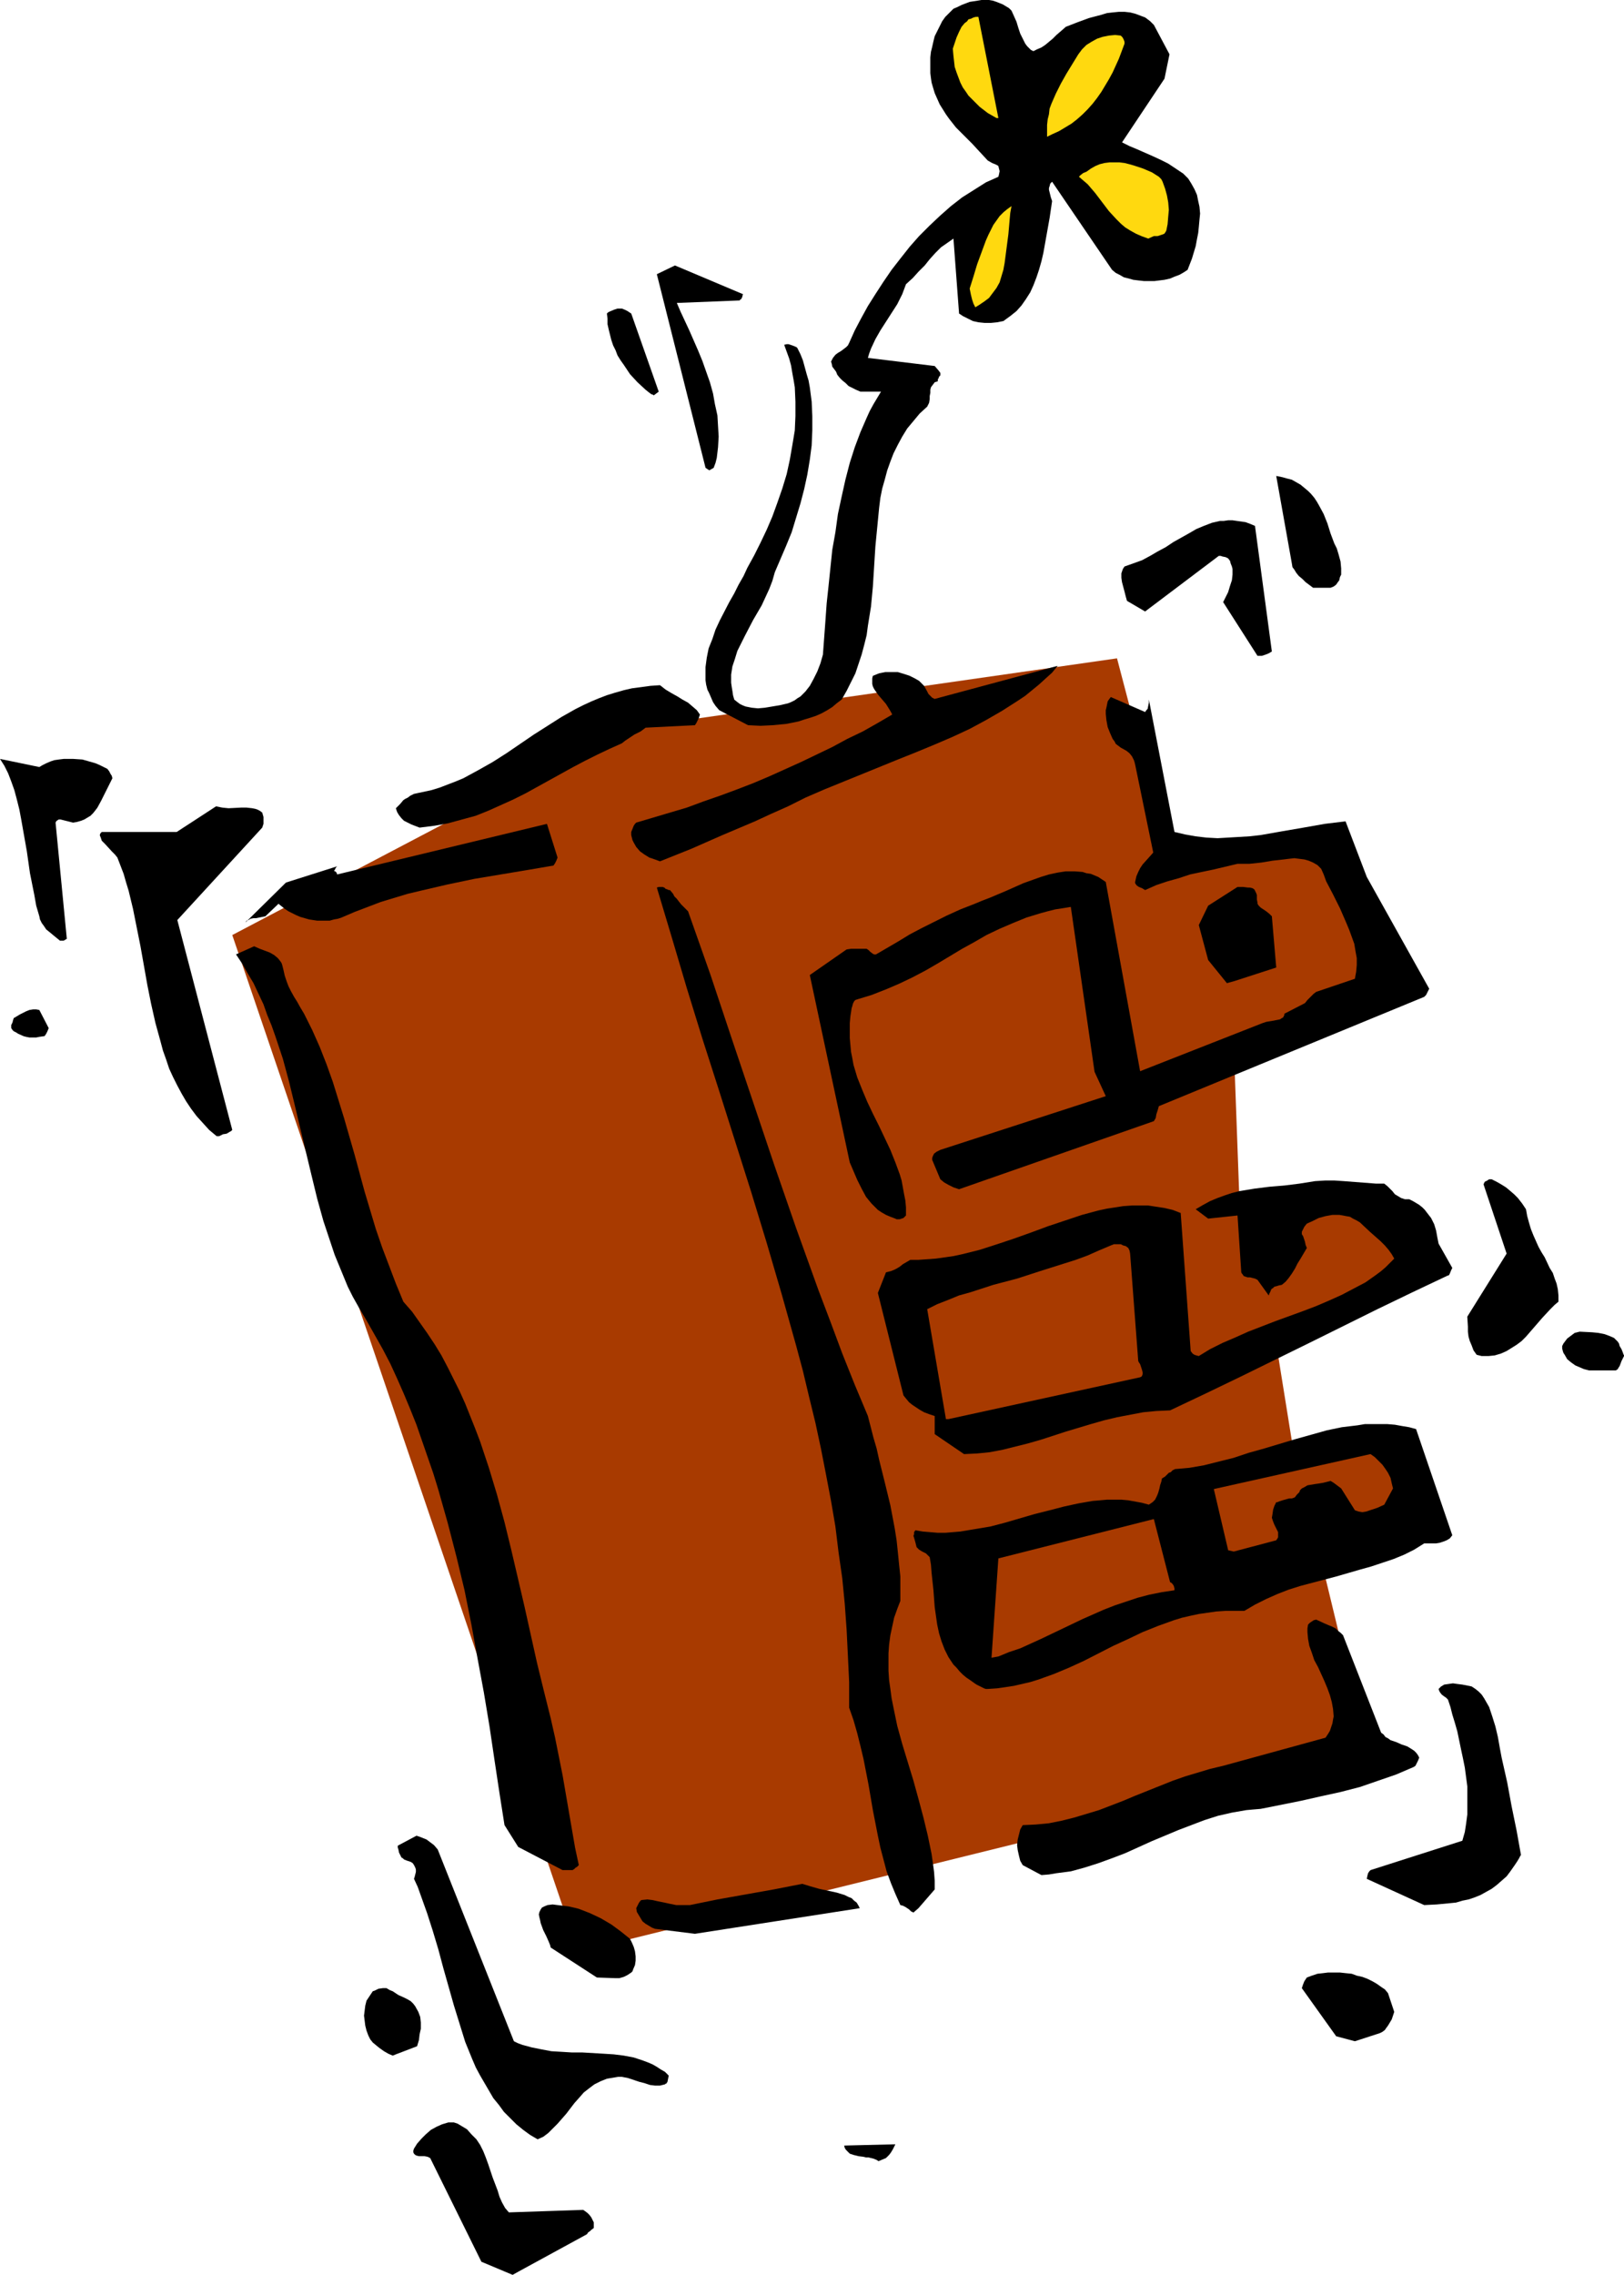 <?xml version="1.0" encoding="UTF-8" standalone="no"?>
<svg
   version="1.0"
   width="111.198mm"
   height="155.711mm"
   id="svg36"
   sodipodi:docname="Dresser 03.wmf"
   xmlns:inkscape="http://www.inkscape.org/namespaces/inkscape"
   xmlns:sodipodi="http://sodipodi.sourceforge.net/DTD/sodipodi-0.dtd"
   xmlns="http://www.w3.org/2000/svg"
   xmlns:svg="http://www.w3.org/2000/svg">
  <sodipodi:namedview
     id="namedview36"
     pagecolor="#ffffff"
     bordercolor="#000000"
     borderopacity="0.25"
     inkscape:showpageshadow="2"
     inkscape:pageopacity="0.0"
     inkscape:pagecheckerboard="0"
     inkscape:deskcolor="#d1d1d1"
     inkscape:document-units="mm" />
  <defs
     id="defs1">
    <pattern
       id="WMFhbasepattern"
       patternUnits="userSpaceOnUse"
       width="6"
       height="6"
       x="0"
       y="0" />
  </defs>
  <path
     style="fill:#a83a00;fill-opacity:1;fill-rule:evenodd;stroke:none"
     d="m 60.109,241.902 89.517,263.07 204.564,-50.578 -12.119,-50.093 25.692,-9.049 -7.433,-24.4 -25.853,2.909 -4.363,-27.147 34.579,-16.805 -10.503,-21.007 -33.448,1.454 -1.454,-39.751 41.042,-11.958 -16.643,-42.498 -41.042,5.979 -13.573,-51.709 -127.489,18.26 z"
     id="path1" />
  <path
     style="fill:#000000;fill-opacity:1;fill-rule:evenodd;stroke:none"
     d="m 134.114,587.707 17.774,-9.695 0.323,-0.485 0.485,-0.323 0.323,-0.323 0.646,-0.485 v -0.808 -0.646 l -0.323,-0.646 -0.323,-0.646 -0.485,-0.646 -0.485,-0.485 -0.646,-0.485 -0.485,-0.323 -19.228,0.646 -0.969,-1.131 -0.808,-1.454 -0.646,-1.454 -0.485,-1.616 -1.293,-3.393 -1.131,-3.393 -0.646,-1.778 -0.646,-1.616 -0.808,-1.616 -0.97,-1.454 -1.293,-1.293 -1.131,-1.293 -1.616,-0.97 -0.808,-0.485 -0.97,-0.323 h -0.646 -0.808 l -1.616,0.485 -1.454,0.646 -1.454,0.808 -1.293,1.131 -1.131,1.131 -1.131,1.293 -0.808,1.293 -0.162,0.485 v 0.485 l 0.162,0.323 0.162,0.162 0.162,0.162 0.323,0.162 0.646,0.162 h 0.646 0.808 l 0.808,0.162 0.323,0.162 0.323,0.162 13.25,26.824 8.079,3.393 z"
     id="path2" />
  <path
     style="fill:#000000;fill-opacity:1;fill-rule:evenodd;stroke:none"
     d="m 229.286,558.297 0.485,-0.485 0.323,-0.323 0.485,-0.646 0.485,-0.808 0.323,-0.646 0.323,-0.646 -13.25,0.323 0.162,0.646 0.323,0.485 0.485,0.485 0.485,0.485 0.485,0.162 0.485,0.162 1.293,0.323 1.293,0.162 0.646,0.162 h 0.646 l 1.293,0.323 0.808,0.323 0.485,0.323 z"
     id="path3" />
  <path
     style="fill:#000000;fill-opacity:1;fill-rule:evenodd;stroke:none"
     d="m 139.123,553.45 1.454,-0.646 1.293,-0.97 1.131,-1.131 1.293,-1.293 2.262,-2.585 2.101,-2.747 1.293,-1.454 1.131,-1.293 1.454,-1.131 1.293,-0.97 1.616,-0.808 1.616,-0.646 0.969,-0.162 0.97,-0.162 0.97,-0.162 h 0.97 l 1.616,0.323 1.454,0.485 1.454,0.485 1.293,0.323 1.454,0.485 1.293,0.162 h 1.293 l 0.646,-0.162 0.646,-0.162 0.162,-0.162 h 0.162 l 0.323,-0.485 0.162,-0.808 0.162,-0.808 -0.97,-0.97 -1.131,-0.646 -0.97,-0.646 -1.131,-0.646 -1.131,-0.485 -1.293,-0.485 -2.424,-0.808 -2.585,-0.485 -2.585,-0.323 -2.585,-0.162 -2.747,-0.162 -2.747,-0.162 h -2.747 l -2.585,-0.162 -2.747,-0.162 -2.585,-0.485 -2.424,-0.485 -2.424,-0.646 -1.293,-0.485 -0.969,-0.485 -19.713,-49.608 -0.97,-1.131 -0.646,-0.485 -0.646,-0.485 -0.646,-0.485 -0.808,-0.323 -0.808,-0.323 -0.97,-0.323 -4.847,2.585 v 0.485 l 0.162,0.485 0.162,0.808 0.323,0.646 0.162,0.323 0.162,0.323 0.323,0.162 0.323,0.323 0.808,0.323 0.97,0.323 0.485,0.323 0.323,0.485 0.323,0.646 0.162,0.485 v 0.646 l -0.162,0.646 -0.162,0.646 -0.162,0.485 0.969,2.101 0.808,2.262 1.616,4.525 1.454,4.525 1.454,4.848 1.293,4.848 2.747,9.695 1.454,4.686 1.454,4.686 1.777,4.363 0.97,2.262 1.131,2.101 1.131,1.939 1.131,1.939 1.131,1.939 1.454,1.778 1.293,1.778 1.616,1.616 1.616,1.616 1.777,1.454 1.777,1.293 z"
     id="path4" />
  <path
     style="fill:#000000;fill-opacity:1;fill-rule:evenodd;stroke:none"
     d="m 102.444,531.473 5.494,-2.101 0.485,-1.616 0.162,-1.454 0.323,-1.454 v -1.616 l -0.162,-1.454 -0.485,-1.293 -0.808,-1.454 -0.485,-0.646 -0.646,-0.646 -0.808,-0.485 -0.97,-0.485 -1.454,-0.646 -1.454,-0.97 -0.808,-0.323 -0.808,-0.485 h -0.969 l -1.131,0.162 -0.969,0.485 -0.485,0.162 -0.323,0.485 -0.646,0.97 -0.646,0.97 -0.323,1.293 -0.162,1.293 -0.162,1.293 0.162,1.293 0.162,1.293 0.323,1.293 0.485,1.293 0.485,0.97 0.646,0.808 0.969,0.808 0.808,0.646 1.131,0.808 1.131,0.646 1.131,0.485 z"
     id="path5" />
  <path
     style="fill:#000000;fill-opacity:1;fill-rule:evenodd;stroke:none"
     d="m 350.635,528.08 6.463,-2.101 0.646,-0.323 0.646,-0.485 0.323,-0.485 0.485,-0.646 0.485,-0.808 0.485,-0.808 0.323,-0.97 0.323,-0.97 -1.616,-4.848 -0.808,-0.97 -0.97,-0.646 -1.131,-0.808 -1.131,-0.646 -1.293,-0.646 -1.293,-0.485 -1.454,-0.323 -1.293,-0.485 -1.616,-0.162 -1.454,-0.162 h -1.454 -1.616 l -1.293,0.162 -1.454,0.162 -1.454,0.485 -1.293,0.485 -0.323,0.485 -0.323,0.485 -0.323,0.808 -0.323,0.97 8.887,12.443 z"
     id="path6" />
  <path
     style="fill:#000000;fill-opacity:1;fill-rule:evenodd;stroke:none"
     d="m 154.473,511.597 4.686,0.162 h 1.131 l 1.131,-0.323 0.97,-0.485 0.97,-0.646 0.323,-0.323 0.162,-0.485 0.485,-1.131 0.162,-1.131 v -1.131 l -0.162,-1.293 -0.323,-1.131 -0.485,-1.131 -0.485,-0.97 -2.424,-1.939 -2.424,-1.778 -2.747,-1.616 -2.747,-1.293 -2.909,-1.131 -1.293,-0.323 -1.454,-0.323 -1.454,-0.162 -1.293,-0.162 -1.293,-0.162 -1.293,0.162 -0.808,0.323 -0.646,0.323 -0.323,0.485 -0.323,0.646 -0.162,0.646 0.162,0.808 0.162,0.646 0.162,0.808 0.646,1.778 0.808,1.616 0.646,1.454 0.323,0.808 0.162,0.646 z"
     id="path7" />
  <path
     style="fill:#000000;fill-opacity:1;fill-rule:evenodd;stroke:none"
     d="m 179.842,500.286 42.658,-6.625 -0.323,-0.646 -0.485,-0.808 -0.646,-0.485 -0.646,-0.646 -0.808,-0.323 -0.969,-0.485 -2.101,-0.646 -2.262,-0.485 -2.262,-0.485 -2.262,-0.646 -2.101,-0.646 -7.433,1.454 -7.271,1.293 -7.271,1.293 -7.11,1.454 h -0.97 -0.97 -1.616 l -1.616,-0.323 -1.454,-0.323 -1.616,-0.323 -1.454,-0.323 -1.293,-0.162 -1.616,0.162 -0.162,0.162 -0.162,0.162 -0.323,0.485 -0.323,0.646 -0.162,0.323 -0.162,0.323 0.162,0.97 0.485,0.808 0.485,0.808 0.485,0.808 0.808,0.646 0.808,0.485 0.808,0.485 0.808,0.323 z"
     id="path8" />
  <path
     style="fill:#000000;fill-opacity:1;fill-rule:evenodd;stroke:none"
     d="m 237.689,493.661 4.201,-4.848 v -2.262 l -0.162,-2.262 -0.323,-2.424 -0.323,-2.262 -0.969,-4.686 -1.131,-4.686 -1.293,-4.848 -1.293,-4.686 -2.908,-9.534 -1.293,-4.686 -0.97,-4.686 -0.485,-2.424 -0.323,-2.424 -0.323,-2.262 -0.162,-2.424 v -2.262 -2.262 l 0.162,-2.262 0.323,-2.424 0.485,-2.262 0.485,-2.262 0.808,-2.262 0.808,-2.101 v -3.232 -3.07 l -0.323,-3.07 -0.323,-3.232 -0.323,-3.07 -0.485,-3.07 -1.131,-5.979 -1.454,-5.979 -1.454,-5.817 -0.646,-2.909 -0.808,-2.747 -1.454,-5.656 -3.393,-8.08 -3.232,-8.08 -3.07,-8.241 -3.07,-8.08 -5.817,-16.159 -5.655,-16.321 -5.494,-16.321 -5.494,-16.321 -5.494,-16.482 -5.817,-16.482 -0.97,-0.97 -0.808,-0.808 -0.646,-0.808 -0.485,-0.646 -0.646,-0.646 -0.323,-0.646 -0.808,-0.97 h -0.323 l -0.323,-0.162 -0.485,-0.162 -0.323,-0.323 -0.485,-0.162 H 170.955 170.47 l -0.485,0.162 3.878,12.927 3.878,13.089 4.04,13.089 4.201,13.089 4.201,13.25 4.201,13.25 4.04,13.25 3.878,13.25 3.716,13.25 1.777,6.625 1.616,6.787 1.616,6.625 1.454,6.787 1.293,6.625 1.293,6.787 1.131,6.625 0.808,6.625 0.969,6.787 0.646,6.625 0.485,6.787 0.323,6.625 0.323,6.787 v 6.625 l 1.131,3.232 0.969,3.393 0.808,3.232 0.808,3.393 1.293,6.625 1.131,6.625 1.293,6.625 0.646,3.07 0.808,3.07 0.808,3.07 1.131,3.07 1.131,2.747 1.293,2.909 0.646,0.162 0.646,0.323 0.485,0.323 0.485,0.323 0.485,0.485 0.646,0.323 z"
     id="path9" />
  <path
     style="fill:#000000;fill-opacity:1;fill-rule:evenodd;stroke:none"
     d="m 368.571,492.853 3.232,-0.162 3.393,-0.323 1.616,-0.162 1.616,-0.485 1.616,-0.323 1.454,-0.485 1.616,-0.646 1.454,-0.808 1.454,-0.808 1.293,-0.97 1.293,-1.131 1.293,-1.131 0.97,-1.293 1.131,-1.616 0.646,-0.97 0.485,-0.808 0.162,-0.323 0.162,-0.323 0.162,-0.162 v 0 l -1.131,-6.302 -1.293,-6.302 -1.131,-6.14 -1.454,-6.464 -0.485,-2.585 -0.485,-2.747 -0.646,-2.747 -0.808,-2.585 -0.808,-2.424 -0.646,-1.131 -0.646,-1.131 -0.646,-0.97 -0.808,-0.808 -0.808,-0.646 -0.969,-0.646 -2.424,-0.485 -1.293,-0.162 -1.131,-0.162 -1.131,0.162 -1.131,0.162 -0.808,0.485 -0.323,0.323 -0.323,0.323 0.162,0.485 0.162,0.323 0.485,0.646 0.646,0.485 0.485,0.323 0.485,0.485 0.646,1.939 0.485,1.939 0.646,2.101 0.646,2.262 0.97,4.686 0.485,2.262 0.485,2.424 0.323,2.424 0.323,2.424 v 2.424 2.424 2.424 l -0.323,2.424 -0.323,2.101 -0.646,2.262 -23.753,7.595 -0.323,0.323 -0.323,0.485 -0.162,0.646 -0.162,0.808 z"
     id="path10" />
  <path
     style="fill:#000000;fill-opacity:1;fill-rule:evenodd;stroke:none"
     d="m 269.52,485.097 1.939,-0.162 1.939,-0.323 3.716,-0.485 3.555,-0.97 3.555,-1.131 3.555,-1.293 3.393,-1.293 6.786,-3.07 6.948,-2.909 3.393,-1.293 3.393,-1.293 3.555,-1.131 3.555,-0.808 3.716,-0.646 1.777,-0.162 1.939,-0.162 10.503,-2.101 5.009,-1.131 5.171,-1.131 5.009,-1.293 4.686,-1.616 4.686,-1.616 2.262,-0.97 2.262,-0.97 0.485,-0.323 0.323,-0.646 0.323,-0.646 0.323,-0.808 -0.323,-0.646 -0.485,-0.646 -0.485,-0.485 -0.485,-0.323 -1.293,-0.808 -1.454,-0.485 -1.454,-0.646 -1.454,-0.485 -0.646,-0.485 -0.646,-0.323 -0.485,-0.646 -0.646,-0.485 -9.857,-25.208 -0.646,-0.646 -0.646,-0.485 -0.646,-0.646 -0.97,-0.485 -0.808,-0.323 -1.131,-0.485 -2.101,-0.97 -0.646,0.162 -0.485,0.323 -0.485,0.323 -0.485,0.485 -0.162,0.97 v 0.97 l 0.162,1.778 0.323,1.778 0.646,1.778 0.646,1.939 0.969,1.778 1.616,3.555 0.808,1.939 0.646,1.778 0.485,1.778 0.323,1.778 0.162,1.939 -0.162,0.808 -0.162,0.97 -0.323,0.97 -0.323,0.97 -0.485,0.808 -0.646,0.97 -26.5,7.272 -3.393,0.808 -3.232,0.97 -3.232,0.97 -3.232,1.131 -6.463,2.585 -3.232,1.293 -3.07,1.293 -6.302,2.424 -3.232,0.97 -3.232,0.97 -3.232,0.808 -3.232,0.646 -3.393,0.323 -3.393,0.162 -0.646,1.131 -0.323,1.293 -0.323,1.293 -0.162,1.454 0.162,1.293 0.323,1.454 0.323,1.293 0.646,1.131 z"
     id="path11" />
  <path
     style="fill:#000000;fill-opacity:1;fill-rule:evenodd;stroke:none"
     d="m 145.586,483.804 h 2.585 l 0.485,-0.323 0.162,-0.162 v 0 l 0.162,-0.162 0.323,-0.162 0.162,-0.162 0.323,-0.323 -0.969,-4.525 -0.808,-4.686 -1.616,-9.372 -0.808,-4.686 -0.97,-4.848 -0.97,-4.848 -1.131,-5.009 -1.777,-7.11 -1.777,-7.272 -3.232,-14.543 -3.393,-14.543 -1.777,-7.272 -1.939,-7.11 -2.101,-6.948 -2.262,-6.787 -1.293,-3.393 -1.293,-3.232 -1.293,-3.232 -1.454,-3.232 -1.616,-3.232 -1.454,-2.909 -1.616,-3.07 -1.777,-2.909 -1.939,-2.909 -1.939,-2.747 -1.939,-2.747 -2.262,-2.585 -1.939,-4.686 -1.777,-4.686 -1.777,-4.686 -1.616,-4.686 -2.908,-9.695 -2.585,-9.534 -2.747,-9.534 -1.454,-4.686 -1.454,-4.686 -1.616,-4.525 -1.777,-4.525 -1.939,-4.363 -2.101,-4.201 -0.969,-1.616 -0.808,-1.454 -0.808,-1.293 -0.808,-1.454 -0.646,-1.293 -0.485,-1.293 -0.485,-1.454 -0.323,-1.454 -0.162,-0.646 -0.162,-0.646 -0.162,-0.485 -0.323,-0.485 -0.646,-0.808 -0.969,-0.808 -1.131,-0.646 -1.293,-0.485 -1.293,-0.485 -1.454,-0.646 -4.686,2.101 1.616,2.424 1.454,2.585 1.454,2.424 1.293,2.747 1.293,2.747 0.969,2.747 1.131,2.747 0.969,2.747 1.939,5.817 1.616,5.979 1.454,5.979 1.454,6.14 2.908,12.119 1.454,5.979 1.616,5.817 1.939,5.817 0.969,2.909 1.131,2.747 1.131,2.747 1.131,2.747 1.293,2.585 1.454,2.585 2.101,3.555 2.101,3.717 2.101,3.717 1.939,3.717 1.777,3.878 1.777,4.04 1.616,3.878 1.616,4.04 1.454,4.201 1.454,4.201 1.454,4.201 1.293,4.201 2.424,8.564 2.262,8.726 2.101,8.726 1.777,8.888 1.616,8.888 1.616,8.726 1.454,8.726 1.293,8.726 1.293,8.564 1.293,8.241 3.555,5.656 z"
     id="path12" />
  <path
     style="fill:#000000;fill-opacity:1;fill-rule:evenodd;stroke:none"
     d="m 255.624,436.942 2.424,-0.162 2.262,-0.323 2.101,-0.323 2.101,-0.485 2.101,-0.485 2.101,-0.646 4.04,-1.454 3.878,-1.616 3.878,-1.778 7.594,-3.878 3.878,-1.778 3.716,-1.778 4.04,-1.616 4.04,-1.454 2.101,-0.646 2.101,-0.485 2.262,-0.485 2.262,-0.323 2.262,-0.323 2.424,-0.162 h 2.424 2.424 l 2.747,-1.616 2.908,-1.454 2.908,-1.293 2.909,-1.131 3.07,-0.97 3.07,-0.808 6.14,-1.616 6.14,-1.778 2.908,-0.808 2.909,-0.97 2.908,-0.97 2.747,-1.131 2.585,-1.293 2.585,-1.616 h 2.101 0.97 l 0.97,-0.162 0.97,-0.323 0.808,-0.323 0.808,-0.485 0.646,-0.808 -9.372,-27.47 -1.777,-0.485 -1.939,-0.323 -1.777,-0.323 -1.939,-0.162 h -1.939 -1.939 -1.939 l -1.939,0.323 -4.04,0.485 -3.878,0.808 -4.04,1.131 -4.04,1.131 -8.079,2.424 -4.04,1.131 -3.878,1.293 -3.878,0.97 -3.878,0.97 -3.716,0.646 -1.777,0.162 -1.939,0.162 -0.646,0.323 -0.485,0.485 -0.485,0.162 -0.323,0.323 -0.646,0.646 -0.808,0.485 -0.162,0.808 -0.323,0.97 -0.162,0.808 -0.323,1.131 -0.323,0.808 -0.485,0.97 -0.646,0.646 -0.969,0.646 -1.777,-0.485 -1.777,-0.323 -1.777,-0.323 -1.777,-0.162 h -1.777 -1.939 l -1.777,0.162 -1.939,0.162 -3.716,0.646 -3.716,0.808 -3.716,0.97 -3.878,0.97 -7.756,2.262 -3.716,0.97 -3.878,0.646 -3.878,0.646 -1.939,0.162 -1.939,0.162 h -1.939 l -1.939,-0.162 -1.939,-0.162 -1.939,-0.323 -0.323,0.485 v 0.485 l -0.162,0.485 0.162,0.485 0.323,1.131 0.323,1.293 0.646,0.646 0.808,0.485 0.97,0.485 0.485,0.485 0.485,0.485 0.323,1.939 0.162,2.101 0.485,4.525 0.323,4.363 0.323,2.262 0.323,2.262 0.485,2.262 0.646,2.101 0.808,2.101 0.969,1.939 1.293,1.939 0.808,0.808 0.808,0.97 0.808,0.808 0.97,0.808 0.97,0.646 1.131,0.808 0.485,0.323 0.323,0.162 0.97,0.485 0.646,0.323 0.485,0.162 z"
     id="path13" />
  <path
     style="fill:#a83a00;fill-opacity:1;fill-rule:evenodd;stroke:none"
     d="m 258.371,428.54 2.747,-1.131 2.908,-0.97 5.332,-2.424 10.826,-5.171 5.494,-2.424 2.908,-1.131 2.908,-0.97 2.908,-0.97 3.07,-0.808 3.232,-0.646 3.232,-0.485 v -0.485 l -0.162,-0.646 -0.323,-0.485 -0.323,-0.323 -0.323,-0.162 -4.201,-16.321 -40.234,10.18 -1.777,25.693 z"
     id="path14" />
  <path
     style="fill:#a83a00;fill-opacity:1;fill-rule:evenodd;stroke:none"
     d="m 319.288,401.392 10.988,-2.909 0.323,-0.485 0.162,-0.323 v -0.646 -0.646 l -0.323,-0.646 -0.323,-0.646 -0.323,-0.646 -0.323,-0.808 -0.323,-0.97 0.162,-0.97 0.162,-1.131 0.323,-0.97 0.485,-0.97 h 0.323 l 0.323,-0.162 0.97,-0.323 1.131,-0.323 0.646,-0.162 h 0.646 l 0.485,-0.162 0.323,-0.162 0.485,-0.646 0.646,-0.646 0.162,-0.485 0.485,-0.485 0.646,-0.323 0.808,-0.485 0.97,-0.162 0.97,-0.162 1.131,-0.162 0.97,-0.162 1.939,-0.485 0.808,0.485 0.646,0.485 0.646,0.485 0.646,0.485 3.555,5.656 0.97,0.323 0.969,0.162 0.97,-0.162 0.97,-0.323 1.939,-0.646 1.777,-0.808 2.262,-4.201 -0.323,-1.293 -0.323,-1.454 -0.646,-1.293 -0.646,-0.97 -0.808,-1.131 -0.97,-0.97 -0.97,-0.97 -1.131,-0.808 -40.557,9.049 3.716,15.836 z"
     id="path15" />
  <path
     style="fill:#000000;fill-opacity:1;fill-rule:evenodd;stroke:none"
     d="m 249.484,376.184 3.393,-0.162 3.232,-0.323 3.393,-0.646 3.232,-0.808 3.232,-0.808 3.393,-0.97 6.463,-2.101 6.463,-1.939 3.393,-0.97 3.393,-0.808 3.393,-0.646 3.393,-0.646 3.393,-0.323 3.555,-0.162 9.21,-4.363 9.049,-4.363 8.887,-4.363 8.887,-4.363 17.613,-8.726 9.049,-4.363 9.21,-4.363 h 0.162 l 0.162,-0.162 0.162,-0.323 0.323,-0.808 0.323,-0.646 -3.555,-6.302 -0.323,-1.616 -0.323,-1.778 -0.485,-1.616 -0.808,-1.616 -1.131,-1.454 -0.485,-0.646 -0.646,-0.646 -0.808,-0.646 -0.808,-0.485 -0.808,-0.485 -0.97,-0.485 h -0.646 -0.485 l -0.969,-0.323 -0.808,-0.485 -0.808,-0.485 -0.646,-0.808 -0.323,-0.323 -0.323,-0.323 -0.646,-0.646 -0.808,-0.646 h -2.101 l -2.101,-0.162 -2.101,-0.162 -2.101,-0.162 -2.101,-0.162 -2.424,-0.162 H 342.879 l -2.585,0.162 -4.04,0.646 -3.878,0.485 -3.878,0.323 -3.878,0.485 -3.878,0.646 -1.939,0.485 -1.939,0.646 -1.777,0.646 -1.939,0.808 -1.777,0.97 -1.939,1.131 3.232,2.424 7.594,-0.808 0.97,14.705 0.162,0.323 0.162,0.162 0.323,0.485 0.485,0.162 0.485,0.162 h 0.646 l 0.646,0.162 0.646,0.162 0.646,0.323 2.908,4.04 0.162,-0.485 0.323,-0.646 0.162,-0.485 0.485,-0.323 0.323,-0.323 0.646,-0.162 0.485,-0.162 0.808,-0.162 0.97,-0.808 0.808,-0.97 0.808,-1.131 0.808,-1.293 0.646,-1.293 0.808,-1.293 1.616,-2.747 -0.323,-0.808 -0.162,-0.808 -0.323,-0.97 -0.162,-0.485 -0.323,-0.485 v -0.646 l 0.323,-0.646 0.323,-0.646 0.646,-0.808 1.454,-0.646 1.616,-0.808 1.777,-0.485 1.777,-0.323 h 1.777 l 0.97,0.162 0.808,0.162 0.969,0.162 0.808,0.485 0.97,0.485 0.808,0.485 2.585,2.424 2.747,2.424 1.131,1.131 0.97,1.131 0.808,1.131 0.646,1.131 -1.131,1.131 -1.131,1.131 -1.131,0.97 -1.293,0.97 -2.747,1.939 -3.07,1.616 -3.07,1.616 -3.232,1.454 -3.393,1.454 -3.393,1.293 -7.11,2.585 -7.11,2.747 -3.232,1.454 -3.393,1.454 -3.232,1.616 -2.909,1.778 -0.646,-0.162 -0.485,-0.162 -0.485,-0.323 -0.485,-0.646 -2.585,-35.712 -2.101,-0.808 -2.101,-0.485 -2.101,-0.323 -2.101,-0.323 h -2.101 -2.101 l -2.262,0.162 -2.101,0.323 -2.101,0.323 -2.262,0.485 -4.201,1.131 -4.363,1.454 -4.363,1.454 -4.363,1.616 -4.524,1.616 -4.363,1.454 -4.524,1.454 -4.524,1.131 -2.262,0.485 -2.262,0.323 -2.262,0.323 -2.262,0.162 -2.262,0.162 h -2.101 l -1.939,1.131 -0.808,0.646 -0.808,0.485 -0.646,0.323 -0.808,0.323 -0.646,0.162 -0.646,0.162 -2.101,5.332 6.625,26.501 0.646,0.808 0.808,0.97 0.808,0.646 0.97,0.646 0.97,0.646 1.131,0.646 1.293,0.485 1.454,0.485 v 4.686 z"
     id="path16" />
  <path
     style="fill:#a83a00;fill-opacity:1;fill-rule:evenodd;stroke:none"
     d="m 245.444,367.135 49.606,-10.827 0.323,-0.162 0.162,-0.162 0.162,-0.485 v -0.485 l -0.162,-0.646 -0.485,-1.454 -0.323,-0.485 -0.162,-0.323 -2.101,-27.794 -0.162,-0.808 -0.323,-0.646 -0.646,-0.485 -0.646,-0.162 -0.646,-0.323 h -0.969 -0.808 l -0.808,0.323 -3.07,1.293 -2.908,1.293 -3.07,1.131 -3.07,0.97 -6.14,1.939 -5.979,1.939 -6.14,1.616 -5.979,1.939 -2.909,0.808 -2.747,1.131 -2.908,1.131 -2.585,1.293 4.847,28.44 z"
     id="path17" />
  <path
     style="fill:#000000;fill-opacity:1;fill-rule:evenodd;stroke:none"
     d="m 411.229,354.531 h 6.463 0.485 l 0.485,-0.323 0.162,-0.323 0.323,-0.485 0.485,-1.293 0.646,-1.293 v -0.162 l -0.162,-0.323 -0.162,-0.485 -0.323,-0.808 -0.485,-0.808 -0.162,-0.646 -0.323,-0.485 -0.485,-0.485 -0.485,-0.485 -1.131,-0.485 -1.293,-0.485 -1.616,-0.323 -1.616,-0.162 -3.232,-0.162 -0.646,0.162 -0.646,0.162 -0.646,0.485 -0.646,0.485 -0.646,0.485 -0.485,0.646 -0.485,0.646 -0.323,0.646 v 0.646 l 0.162,0.646 0.162,0.485 0.323,0.485 0.646,1.131 0.969,0.808 1.131,0.808 1.131,0.485 1.131,0.485 z"
     id="path18" />
  <path
     style="fill:#000000;fill-opacity:1;fill-rule:evenodd;stroke:none"
     d="m 383.436,350.814 h 1.777 l 1.616,-0.162 1.616,-0.485 1.454,-0.646 1.293,-0.808 1.293,-0.808 1.293,-0.97 1.131,-1.131 2.101,-2.424 2.101,-2.424 2.101,-2.262 1.131,-1.131 0.97,-0.808 v -1.616 l -0.162,-1.616 -0.323,-1.454 -0.485,-1.293 -0.485,-1.454 -0.808,-1.293 -1.293,-2.747 -0.808,-1.293 -0.808,-1.454 -1.293,-2.909 -0.646,-1.616 -0.485,-1.616 -0.485,-1.778 -0.323,-1.778 -0.969,-1.454 -1.131,-1.454 -0.969,-0.97 -1.131,-0.97 -0.97,-0.808 -1.293,-0.808 -1.131,-0.646 -1.293,-0.646 h -0.646 l -0.485,0.323 -0.646,0.323 -0.323,0.646 5.979,17.937 -10.18,16.321 0.162,2.585 v 1.293 l 0.162,1.293 0.323,1.131 0.485,1.131 0.485,1.293 0.808,1.131 z"
     id="path19" />
  <path
     style="fill:#000000;fill-opacity:1;fill-rule:evenodd;stroke:none"
     d="m 231.71,315.264 0.323,0.162 h 0.323 0.485 l 0.485,-0.162 0.485,-0.162 0.323,-0.323 0.323,-0.323 v -0.323 -1.778 l -0.162,-1.778 -0.323,-1.616 -0.323,-1.778 -0.323,-1.778 -0.485,-1.616 -1.131,-3.07 -1.293,-3.232 -1.454,-3.07 -1.454,-3.07 -0.808,-1.616 -0.808,-1.616 -1.454,-3.07 -1.293,-3.07 -1.293,-3.232 -0.969,-3.232 -0.323,-1.778 -0.323,-1.616 -0.162,-1.778 -0.162,-1.778 v -1.939 -1.939 l 0.162,-1.778 0.323,-2.101 0.162,-0.485 0.162,-0.646 0.323,-0.646 0.323,-0.323 0.485,-0.162 3.716,-1.131 3.716,-1.454 3.393,-1.454 3.393,-1.616 3.393,-1.778 3.07,-1.778 3.232,-1.939 3.232,-1.939 3.232,-1.778 3.07,-1.778 3.393,-1.616 3.393,-1.454 3.555,-1.454 3.716,-1.131 1.777,-0.485 1.939,-0.485 2.101,-0.323 1.939,-0.323 6.14,42.66 2.908,6.302 -42.819,13.897 -0.97,0.485 -0.646,0.485 -0.323,0.646 -0.162,0.485 v 0.485 l 2.101,5.009 0.969,0.808 1.131,0.646 1.293,0.646 1.454,0.485 50.414,-17.613 0.485,-0.808 0.162,-0.97 0.323,-0.97 0.323,-1.131 68.673,-28.278 0.162,-0.162 0.323,-0.323 0.323,-0.646 0.485,-0.97 -16.158,-28.925 -5.494,-14.382 -5.332,0.646 -5.494,0.97 -5.655,0.97 -5.494,0.97 -2.908,0.323 -2.747,0.162 -2.747,0.162 -2.747,0.162 -2.908,-0.162 -2.747,-0.323 -2.747,-0.485 -2.747,-0.646 -6.625,-34.257 v 0.808 l -0.162,0.808 -0.162,0.808 -0.323,0.323 -0.323,0.485 -8.887,-3.878 -0.485,0.646 -0.323,0.485 -0.162,0.808 -0.162,0.808 -0.162,0.646 v 0.97 l 0.162,1.616 0.323,1.778 0.646,1.616 0.646,1.454 0.485,0.646 0.323,0.646 1.293,0.97 1.454,0.808 0.808,0.646 0.646,0.808 0.485,0.97 0.162,0.485 0.162,0.646 4.686,22.784 -1.293,1.454 -1.454,1.616 -0.646,0.97 -0.485,0.97 -0.485,1.131 -0.323,1.454 v 0.323 l 0.323,0.485 0.162,0.162 0.485,0.323 0.808,0.323 0.808,0.485 2.908,-1.293 2.909,-0.97 2.908,-0.808 2.908,-0.97 6.14,-1.293 6.14,-1.454 h 1.616 1.454 l 3.07,-0.323 2.908,-0.485 1.454,-0.162 1.454,-0.162 1.293,-0.162 1.454,-0.162 1.293,0.162 1.293,0.162 1.131,0.323 1.131,0.485 1.131,0.646 0.97,0.97 0.646,1.454 0.646,1.778 1.777,3.393 1.777,3.555 1.616,3.717 0.808,1.939 0.646,1.778 0.646,1.778 0.323,1.939 0.323,1.778 v 1.778 l -0.162,1.778 -0.323,1.778 -10.018,3.393 -0.646,0.485 -0.808,0.808 -0.808,0.808 -0.646,0.808 -5.332,2.747 v 0.323 l -0.162,0.323 -0.162,0.323 -0.323,0.162 -0.485,0.323 -0.808,0.162 -0.808,0.162 -0.97,0.162 -0.97,0.162 -0.97,0.323 -31.67,12.443 -8.887,-48.962 -0.969,-0.646 -0.97,-0.646 -1.939,-0.808 -1.131,-0.162 -0.969,-0.323 -2.101,-0.162 h -2.262 l -2.101,0.323 -2.262,0.485 -2.101,0.646 -2.262,0.808 -2.262,0.808 -4.363,1.939 -4.201,1.778 -2.101,0.808 -1.939,0.808 -3.716,1.454 -3.555,1.616 -3.232,1.616 -3.232,1.616 -3.07,1.616 -2.908,1.778 -5.817,3.393 h -0.485 l -0.323,-0.162 -0.646,-0.485 -0.485,-0.485 -0.485,-0.323 h -0.485 -0.97 -2.585 l -1.131,0.162 -9.533,6.625 10.341,48.477 0.97,2.262 0.969,2.262 1.131,2.262 1.131,2.101 0.646,0.808 0.808,0.97 0.808,0.808 0.808,0.808 0.97,0.646 1.131,0.646 1.131,0.485 z"
     id="path20" />
  <path
     style="fill:#000000;fill-opacity:1;fill-rule:evenodd;stroke:none"
     d="m 56.716,293.934 0.969,-0.485 0.969,-0.162 0.808,-0.485 0.323,-0.162 0.323,-0.323 -14.219,-54.295 21.975,-23.915 0.323,-0.97 v -0.808 -0.97 l -0.323,-1.131 -0.646,-0.485 -0.646,-0.323 -0.485,-0.162 -0.808,-0.162 -1.454,-0.162 h -1.454 l -3.232,0.162 -1.616,-0.162 -1.616,-0.323 -10.18,6.625 H 26.338 l -0.323,0.323 -0.162,0.323 v 0.323 l 0.162,0.323 0.162,0.485 0.162,0.485 0.808,0.808 1.777,1.939 0.808,0.808 0.646,0.808 0.808,2.101 0.808,2.101 0.646,2.262 0.646,2.101 1.131,4.686 0.969,4.848 0.969,4.848 1.777,10.019 0.969,4.848 1.131,5.009 1.293,4.686 0.646,2.424 0.808,2.262 0.808,2.424 0.969,2.101 1.131,2.262 1.131,2.101 1.131,1.939 1.293,1.939 1.454,1.939 1.616,1.778 1.616,1.778 1.939,1.616 z"
     id="path21" />
  <path
     style="fill:#000000;fill-opacity:1;fill-rule:evenodd;stroke:none"
     d="m 7.594,268.403 h 0.969 0.808 l 0.808,-0.162 1.131,-0.162 h 0.162 l 0.162,-0.162 0.323,-0.485 0.323,-0.646 0.323,-0.808 -2.424,-4.686 v 0 L 9.372,261.131 H 8.564 l -0.969,0.162 -0.808,0.323 -1.616,0.808 -1.616,0.97 -0.162,0.485 -0.162,0.646 -0.323,0.646 v 0.808 l 0.323,0.485 0.323,0.323 0.646,0.323 0.485,0.323 1.454,0.646 0.646,0.162 z"
     id="path22" />
  <path
     style="fill:#000000;fill-opacity:1;fill-rule:evenodd;stroke:none"
     d="m 319.288,253.86 10.988,-3.555 -1.131,-13.25 -0.646,-0.646 -0.808,-0.646 -0.97,-0.646 -0.485,-0.323 -0.485,-0.485 -0.323,-0.485 v -0.323 l -0.162,-0.808 v -1.131 l -0.162,-0.485 -0.323,-0.646 -0.162,-0.323 -0.485,-0.323 -0.646,-0.162 h -0.485 l -1.293,-0.162 h -1.454 l -7.594,4.848 -2.424,5.009 2.424,9.049 4.847,5.979 z"
     id="path23" />
  <path
     style="fill:#000000;fill-opacity:1;fill-rule:evenodd;stroke:none"
     d="m 16.481,243.356 0.808,-0.485 -2.908,-30.056 0.162,-0.323 0.162,-0.162 0.485,-0.323 h 0.485 l 0.646,0.162 1.293,0.323 0.646,0.162 0.646,0.162 0.969,-0.162 1.131,-0.323 0.808,-0.323 0.808,-0.485 0.808,-0.485 0.646,-0.646 0.646,-0.808 0.485,-0.646 0.969,-1.778 0.969,-1.939 1.939,-3.878 -0.162,-0.646 -0.323,-0.485 -0.323,-0.646 -0.485,-0.646 -0.969,-0.485 -0.969,-0.485 -1.131,-0.485 -1.131,-0.323 -1.131,-0.323 -1.131,-0.323 -2.424,-0.162 H 17.613 16.481 l -1.293,0.162 -1.131,0.162 -0.969,0.323 -1.131,0.485 -0.969,0.485 -0.808,0.485 L 0,196.333 l 1.131,1.778 0.969,1.939 0.808,2.101 0.808,2.262 0.646,2.424 0.646,2.585 0.485,2.585 0.485,2.747 0.969,5.494 0.808,5.656 1.131,5.656 0.485,2.747 0.808,2.747 0.162,0.808 0.485,0.97 0.485,0.646 0.646,0.97 0.808,0.646 0.969,0.808 1.777,1.454 z"
     id="path24" />
  <path
     style="fill:#000000;fill-opacity:1;fill-rule:evenodd;stroke:none"
     d="m 63.502,238.67 0.323,-0.485 0.485,-0.162 0.485,-0.323 0.808,-0.162 h 0.646 l 0.808,-0.162 1.616,-0.323 3.393,-3.232 0.808,0.646 0.808,0.646 0.969,0.646 0.969,0.485 0.969,0.485 1.131,0.485 2.262,0.646 2.101,0.323 h 1.131 1.131 0.969 l 1.131,-0.323 0.969,-0.162 0.969,-0.323 3.393,-1.454 3.393,-1.293 3.393,-1.293 6.948,-2.101 3.393,-0.808 6.948,-1.616 6.948,-1.454 6.786,-1.131 6.786,-1.131 6.625,-1.131 h 0.162 l 0.162,-0.162 0.323,-0.485 0.323,-0.646 0.323,-0.808 -2.747,-8.726 -54.292,13.089 -0.162,-0.485 -0.162,-0.162 -0.162,-0.162 h -0.162 l -0.162,-0.162 0.162,-0.162 0.162,-0.323 0.162,-0.323 0.323,-0.323 -13.25,4.201 z"
     id="path25" />
  <path
     style="fill:#000000;fill-opacity:1;fill-rule:evenodd;stroke:none"
     d="m 170.793,222.834 8.079,-3.232 8.079,-3.555 4.201,-1.778 4.201,-1.778 4.201,-1.939 4.363,-1.939 4.524,-2.262 4.847,-2.101 9.533,-3.878 9.533,-3.878 4.847,-1.939 4.686,-1.939 4.524,-1.939 4.524,-2.101 4.201,-2.262 4.201,-2.424 4.04,-2.585 1.939,-1.293 1.777,-1.454 1.777,-1.454 1.777,-1.616 1.616,-1.454 1.454,-1.778 -31.832,8.564 -0.646,-0.323 -0.485,-0.485 -0.485,-0.485 -0.323,-0.646 -0.808,-1.454 -0.646,-0.646 -0.646,-0.646 -1.131,-0.646 -1.293,-0.646 -1.454,-0.485 -1.616,-0.485 h -1.616 -1.616 l -1.616,0.323 -0.808,0.323 -0.808,0.323 -0.162,0.646 v 0.808 0.646 l 0.162,0.646 0.323,0.646 0.323,0.485 0.808,1.131 0.97,1.131 0.97,1.131 0.808,1.293 0.485,0.808 0.323,0.646 -3.878,2.262 -3.716,2.101 -4.04,1.939 -3.878,2.101 -8.079,3.878 -8.241,3.717 -4.201,1.778 -4.201,1.616 -4.363,1.616 -4.201,1.454 -4.363,1.616 -4.363,1.293 -4.363,1.293 -4.363,1.293 -0.323,0.323 -0.323,0.485 -0.323,0.808 -0.323,0.808 v 0.808 l 0.162,0.646 0.162,0.646 0.323,0.646 0.646,1.131 0.97,1.131 1.131,0.808 1.293,0.808 1.454,0.485 z"
     id="path26" />
  <path
     style="fill:#000000;fill-opacity:1;fill-rule:evenodd;stroke:none"
     d="m 108.584,214.108 3.878,-0.485 3.555,-0.646 3.555,-0.97 3.555,-0.97 3.232,-1.293 3.232,-1.454 3.232,-1.454 3.232,-1.616 6.14,-3.393 6.14,-3.393 3.07,-1.616 3.232,-1.616 3.07,-1.454 3.232,-1.454 0.808,-0.646 0.97,-0.646 1.454,-0.97 1.616,-0.808 1.293,-0.97 12.765,-0.646 0.323,-0.485 0.323,-0.646 0.323,-0.646 0.323,-0.97 -0.808,-1.131 -1.131,-0.97 -1.131,-0.97 -1.454,-0.808 -1.293,-0.808 -1.454,-0.808 -1.616,-0.97 -1.454,-1.131 -2.424,0.162 -2.424,0.323 -2.424,0.323 -2.101,0.485 -2.262,0.646 -2.101,0.646 -2.101,0.808 -1.939,0.808 -2.101,0.97 -1.939,0.97 -3.716,2.101 -3.555,2.262 -3.555,2.262 -3.555,2.424 -3.555,2.424 -3.555,2.262 -3.716,2.101 -3.878,2.101 -1.939,0.808 -2.101,0.808 -2.101,0.808 -2.101,0.646 -2.262,0.485 -2.262,0.485 -0.97,0.485 -0.646,0.485 -0.646,0.323 -0.485,0.323 -0.808,0.97 -0.485,0.485 -0.646,0.646 0.323,0.97 0.485,0.808 0.646,0.808 0.646,0.646 0.97,0.485 0.969,0.485 z"
     id="path27" />
  <path
     style="fill:#000000;fill-opacity:1;fill-rule:evenodd;stroke:none"
     d="m 193.576,187.607 3.232,0.162 3.232,-0.162 3.393,-0.323 1.616,-0.323 1.616,-0.323 1.454,-0.485 1.616,-0.485 1.454,-0.485 1.454,-0.646 1.454,-0.808 1.293,-0.808 1.131,-0.97 1.293,-0.97 1.293,-2.262 1.131,-2.262 1.131,-2.262 0.808,-2.424 0.808,-2.424 0.646,-2.424 0.646,-2.585 0.323,-2.424 0.808,-5.009 0.485,-5.171 0.323,-5.171 0.323,-5.171 0.485,-5.009 0.485,-5.009 0.323,-2.585 0.485,-2.424 0.646,-2.262 0.646,-2.424 0.808,-2.262 0.808,-2.101 1.131,-2.262 1.131,-2.101 1.293,-2.101 1.616,-1.939 1.616,-1.939 1.939,-1.778 0.485,-0.97 0.162,-0.97 v -0.323 -0.485 l 0.162,-0.808 v -0.808 l 0.162,-0.646 0.485,-0.646 0.485,-0.646 0.485,-0.162 h 0.162 l 0.162,-0.162 v -0.162 -0.323 l 0.162,-0.162 0.162,-0.485 0.323,-0.323 v -0.646 l -0.485,-0.646 -0.97,-1.131 -17.289,-2.101 0.323,-1.131 0.485,-1.293 1.131,-2.424 1.293,-2.262 1.454,-2.262 1.454,-2.262 1.454,-2.262 1.293,-2.585 0.485,-1.293 0.485,-1.293 1.777,-1.616 1.454,-1.616 1.616,-1.616 1.293,-1.616 1.454,-1.616 1.454,-1.454 1.616,-1.131 1.616,-1.131 1.454,19.391 0.97,0.646 1.293,0.646 1.293,0.646 1.454,0.323 1.616,0.162 h 1.616 l 1.616,-0.162 1.616,-0.323 1.777,-1.293 1.616,-1.293 1.293,-1.454 1.131,-1.616 1.131,-1.778 0.808,-1.778 0.808,-2.101 0.646,-1.939 0.646,-2.262 0.485,-2.101 0.808,-4.525 0.808,-4.525 0.646,-4.363 -0.323,-0.97 -0.162,-0.646 -0.162,-0.646 -0.162,-0.646 v -0.485 l 0.162,-0.485 0.162,-0.646 0.485,-0.485 15.512,22.784 0.97,0.808 0.97,0.485 1.131,0.646 1.293,0.323 1.131,0.323 1.293,0.162 1.454,0.162 h 1.293 1.454 l 1.293,-0.162 1.293,-0.162 1.454,-0.323 1.131,-0.485 1.293,-0.485 1.131,-0.646 0.97,-0.646 1.131,-2.909 0.97,-3.232 0.323,-1.778 0.323,-1.616 0.162,-1.616 0.162,-1.778 0.162,-1.616 -0.162,-1.778 -0.323,-1.454 -0.323,-1.616 -0.646,-1.454 -0.808,-1.454 -0.808,-1.293 -1.293,-1.293 -1.939,-1.293 -1.939,-1.293 -1.939,-0.97 -2.101,-0.97 -4.04,-1.778 -1.939,-0.808 -1.939,-0.97 10.988,-16.482 1.293,-6.302 -4.04,-7.595 -0.97,-0.97 -1.293,-0.97 -1.293,-0.485 -1.293,-0.485 -1.293,-0.323 -1.454,-0.162 h -1.454 l -1.616,0.162 -1.454,0.162 -1.616,0.485 -3.07,0.808 -3.07,1.131 -2.908,1.131 -1.293,1.131 -1.131,0.97 -0.97,0.97 -0.969,0.808 -0.97,0.808 -0.97,0.646 -1.131,0.485 -0.97,0.485 -0.646,-0.323 -0.485,-0.485 -0.485,-0.485 -0.485,-0.646 -0.646,-1.293 -0.646,-1.293 -0.485,-1.454 -0.485,-1.616 -0.646,-1.454 L 261.764,2.747 261.118,2.101 260.31,1.616 259.502,1.131 258.694,0.808 257.886,0.485 256.917,0.162 255.947,0 h -0.969 -0.97 l -0.97,0.162 -2.101,0.323 -2.101,0.808 -0.97,0.485 -1.131,0.485 -0.97,0.97 -1.131,1.131 -0.808,1.131 -0.646,1.293 -0.646,1.293 -0.646,1.293 -0.323,1.293 -0.323,1.454 -0.323,1.293 -0.162,1.454 v 1.454 1.293 1.293 l 0.162,1.293 0.162,1.131 0.323,1.131 0.485,1.616 0.646,1.454 0.646,1.454 0.808,1.293 0.808,1.293 0.808,1.131 1.777,2.262 2.101,2.101 2.101,2.101 1.939,2.101 2.101,2.262 1.131,0.646 0.808,0.323 0.646,0.323 0.162,0.162 v 0 l 0.162,0.646 0.162,0.646 -0.162,0.808 -0.162,0.646 -3.232,1.454 -3.07,1.939 -3.07,1.939 -2.908,2.262 -2.747,2.424 -2.747,2.585 -2.747,2.747 -2.424,2.747 -2.424,3.07 -2.262,2.909 -2.101,3.07 -2.101,3.232 -1.939,3.07 -1.777,3.232 -1.616,3.07 -1.454,3.232 -0.323,0.646 -0.485,0.485 -1.293,0.97 -0.808,0.485 -0.646,0.485 -0.646,0.808 -0.485,0.97 0.162,0.485 0.162,0.808 0.485,0.646 0.485,0.646 0.323,0.808 0.646,0.808 0.646,0.646 0.808,0.646 0.808,0.808 0.97,0.485 0.97,0.485 1.131,0.485 h 5.332 l -0.97,1.616 -0.97,1.616 -0.97,1.778 -0.808,1.778 -1.616,3.717 -1.454,3.878 -1.293,4.04 -1.131,4.363 -0.97,4.363 -0.97,4.525 -0.646,4.686 -0.808,4.525 -0.485,4.686 -0.485,4.686 -0.485,4.525 -0.323,4.525 -0.323,4.363 -0.323,4.363 -0.646,2.262 -0.808,2.101 -0.97,1.939 -0.97,1.778 -1.131,1.454 -0.646,0.646 -0.646,0.646 -0.808,0.485 -0.646,0.485 -0.97,0.485 -0.808,0.323 -2.101,0.485 -0.97,0.162 -0.97,0.162 -1.939,0.323 -1.777,0.162 -1.616,-0.162 -0.808,-0.162 -0.808,-0.162 -0.808,-0.323 -0.646,-0.323 -0.646,-0.485 -0.808,-0.646 -0.323,-1.131 -0.162,-1.131 -0.162,-0.97 -0.162,-1.131 v -2.101 l 0.323,-2.101 0.646,-1.939 0.646,-2.101 0.97,-1.939 0.969,-1.939 2.101,-4.04 2.262,-3.878 0.97,-2.101 0.97,-2.101 0.808,-2.101 0.646,-2.262 1.454,-3.393 1.454,-3.393 1.454,-3.555 1.131,-3.717 1.131,-3.717 0.969,-3.717 0.808,-3.717 0.646,-3.878 0.485,-3.717 0.162,-3.878 v -3.717 l -0.162,-3.717 -0.485,-3.717 -0.323,-1.777 -0.485,-1.616 -0.485,-1.778 -0.485,-1.778 -0.646,-1.616 -0.808,-1.616 -0.162,-0.162 -0.323,-0.162 -0.808,-0.323 -0.485,-0.162 -0.485,-0.162 h -0.485 l -0.646,0.162 0.646,1.778 0.646,1.778 0.485,1.778 0.323,1.939 0.323,1.778 0.323,1.939 0.162,3.717 v 3.717 l -0.162,3.717 -0.646,3.878 -0.646,3.717 -0.808,3.717 -1.131,3.717 -1.293,3.717 -1.293,3.555 -1.454,3.393 -1.616,3.393 -1.616,3.232 -1.777,3.232 -0.97,2.101 -1.293,2.262 -1.131,2.262 -1.293,2.262 -2.424,4.686 -1.131,2.424 -0.808,2.424 -0.97,2.424 -0.485,2.424 -0.323,2.424 v 1.131 1.131 1.131 l 0.162,1.131 0.323,1.293 0.485,0.97 0.485,1.131 0.485,1.131 0.646,0.97 0.969,1.131 z"
     id="path28" />
  <path
     style="fill:#000000;fill-opacity:1;fill-rule:evenodd;stroke:none"
     d="m 325.428,169.671 h 1.131 l 0.97,-0.323 0.808,-0.323 0.808,-0.485 -4.363,-32.48 -1.131,-0.485 -1.293,-0.485 -1.131,-0.162 -1.131,-0.162 -1.131,-0.162 h -1.131 l -1.131,0.162 h -0.97 l -2.101,0.485 -2.101,0.808 -1.939,0.808 -1.939,1.131 -4.04,2.262 -1.939,1.293 -2.101,1.131 -1.939,1.131 -2.101,1.131 -2.262,0.808 -2.262,0.808 -0.323,0.485 -0.162,0.323 -0.162,0.485 -0.162,0.485 v 1.131 l 0.162,1.131 0.646,2.424 0.323,1.293 0.323,1.131 4.686,2.747 19.067,-14.382 h 0.485 l 0.485,0.162 0.808,0.162 0.646,0.323 0.485,0.646 0.162,0.646 0.323,0.808 0.162,0.646 v 1.454 l -0.162,1.454 -0.485,1.454 -0.485,1.616 -0.646,1.293 -0.646,1.293 z"
     id="path29" />
  <path
     style="fill:#000000;fill-opacity:1;fill-rule:evenodd;stroke:none"
     d="m 340.617,152.057 h 3.716 l 0.808,-0.323 0.646,-0.485 0.323,-0.485 0.485,-0.646 0.162,-0.808 0.323,-0.646 v -0.808 -0.808 l -0.162,-1.778 -0.485,-1.778 -0.485,-1.616 -0.323,-0.646 -0.323,-0.646 -0.97,-2.585 -0.808,-2.585 -0.97,-2.424 -1.131,-2.101 -0.646,-1.131 -0.646,-0.97 -0.808,-0.97 -0.808,-0.808 -0.97,-0.808 -0.97,-0.808 -1.131,-0.646 -1.131,-0.646 -1.293,-0.323 -1.131,-0.323 -0.808,-0.162 -0.808,-0.162 4.04,22.623 0.162,0.97 0.485,0.646 0.485,0.808 0.646,0.808 0.97,0.808 0.808,0.808 1.939,1.454 z"
     id="path30" />
  <path
     style="fill:#000000;fill-opacity:1;fill-rule:evenodd;stroke:none"
     d="m 183.558,121.678 1.131,-0.646 0.485,-1.293 0.323,-1.293 0.323,-2.747 0.162,-2.747 -0.162,-2.747 -0.162,-2.747 -0.646,-2.909 -0.485,-2.747 -0.808,-2.909 -0.97,-2.747 -0.97,-2.747 -1.131,-2.747 -1.131,-2.585 -1.131,-2.585 -1.131,-2.424 -1.131,-2.424 -0.97,-2.262 16.32,-0.646 v -0.162 l 0.323,-0.162 0.323,-0.646 V 76.594 l 0.162,-0.485 -17.613,-7.433 -4.686,2.262 12.603,50.093 z"
     id="path31" />
  <path
     style="fill:#000000;fill-opacity:1;fill-rule:evenodd;stroke:none"
     d="m 170.47,101.318 -7.11,-20.199 -0.485,-0.323 -0.485,-0.323 -0.646,-0.323 -0.808,-0.323 h -1.131 l -0.97,0.323 -1.131,0.485 -0.323,0.162 -0.323,0.323 0.162,1.293 v 1.454 l 0.323,1.454 0.323,1.293 0.323,1.293 0.485,1.454 0.646,1.293 0.485,1.293 0.808,1.293 0.808,1.131 1.616,2.424 1.939,2.101 2.101,1.939 0.808,0.646 0.646,0.485 0.485,0.162 0.162,0.162 v 0 z"
     id="path32" />
  <path
     style="fill:#ffd90f;fill-opacity:1;fill-rule:evenodd;stroke:none"
     d="m 253.2,79.018 1.454,-0.97 1.293,-0.97 0.97,-1.293 0.97,-1.293 0.808,-1.454 0.485,-1.616 0.485,-1.616 0.323,-1.778 0.485,-3.717 0.485,-3.717 0.323,-3.717 0.162,-1.778 0.323,-1.778 -1.131,0.808 -0.97,0.808 -0.97,0.97 -0.808,1.131 -0.808,1.131 -0.646,1.293 -0.646,1.293 -0.646,1.454 -1.131,3.07 -1.131,3.07 -0.97,3.232 -0.97,3.07 0.162,0.808 0.162,0.808 0.323,1.293 0.323,0.97 0.485,0.97 z"
     id="path33" />
  <path
     style="fill:#ffd90f;fill-opacity:1;fill-rule:evenodd;stroke:none"
     d="m 298.605,61.081 h 0.97 l 0.97,-0.323 0.485,-0.162 0.323,-0.162 0.323,-0.485 0.162,-0.323 0.323,-1.616 0.162,-1.939 0.162,-1.778 -0.162,-1.939 -0.323,-1.778 -0.485,-1.778 -0.646,-1.778 -0.323,-0.646 -0.646,-0.646 -1.777,-1.131 -2.262,-0.97 -2.424,-0.808 -1.131,-0.323 -1.293,-0.323 -1.293,-0.162 h -1.293 -1.293 l -1.293,0.162 -1.293,0.323 -1.131,0.485 -1.131,0.646 -1.131,0.808 -0.808,0.323 -0.646,0.485 -0.323,0.323 -0.162,0.162 1.131,0.97 1.131,0.97 1.939,2.262 3.555,4.686 1.939,2.101 1.131,1.131 1.131,0.97 1.293,0.808 1.454,0.808 1.454,0.646 1.777,0.646 z"
     id="path34" />
  <path
     style="fill:#ffd90f;fill-opacity:1;fill-rule:evenodd;stroke:none"
     d="m 272.267,34.742 1.777,-0.808 1.616,-0.97 1.616,-0.97 1.454,-1.131 1.454,-1.293 1.293,-1.293 1.293,-1.454 1.131,-1.454 1.131,-1.616 0.97,-1.616 0.97,-1.616 0.97,-1.778 1.616,-3.555 1.454,-3.878 v -0.485 l -0.162,-0.485 -0.323,-0.646 -0.485,-0.485 -1.454,-0.162 -1.616,0.162 -1.616,0.323 -1.454,0.485 -1.454,0.808 -1.293,0.808 -1.131,1.131 -0.97,1.293 -3.07,5.009 -1.454,2.585 -1.293,2.585 -1.131,2.585 -0.485,1.293 -0.162,1.454 -0.323,1.293 -0.162,1.454 v 1.454 1.616 z"
     id="path35" />
  <path
     style="fill:#ffd90f;fill-opacity:1;fill-rule:evenodd;stroke:none"
     d="M 258.371,30.541 253.2,4.363 h -0.646 l -0.646,0.162 -0.646,0.323 -0.646,0.162 -0.323,0.485 -0.646,0.485 -0.808,0.97 -0.646,1.293 -0.646,1.454 -0.485,1.454 -0.485,1.454 0.162,1.778 0.162,1.454 0.162,1.454 0.485,1.454 0.485,1.293 0.485,1.293 0.646,1.293 0.808,1.131 0.646,0.97 0.97,0.97 0.969,0.97 0.97,0.97 2.101,1.616 2.262,1.293 z"
     id="path36" />
</svg>
